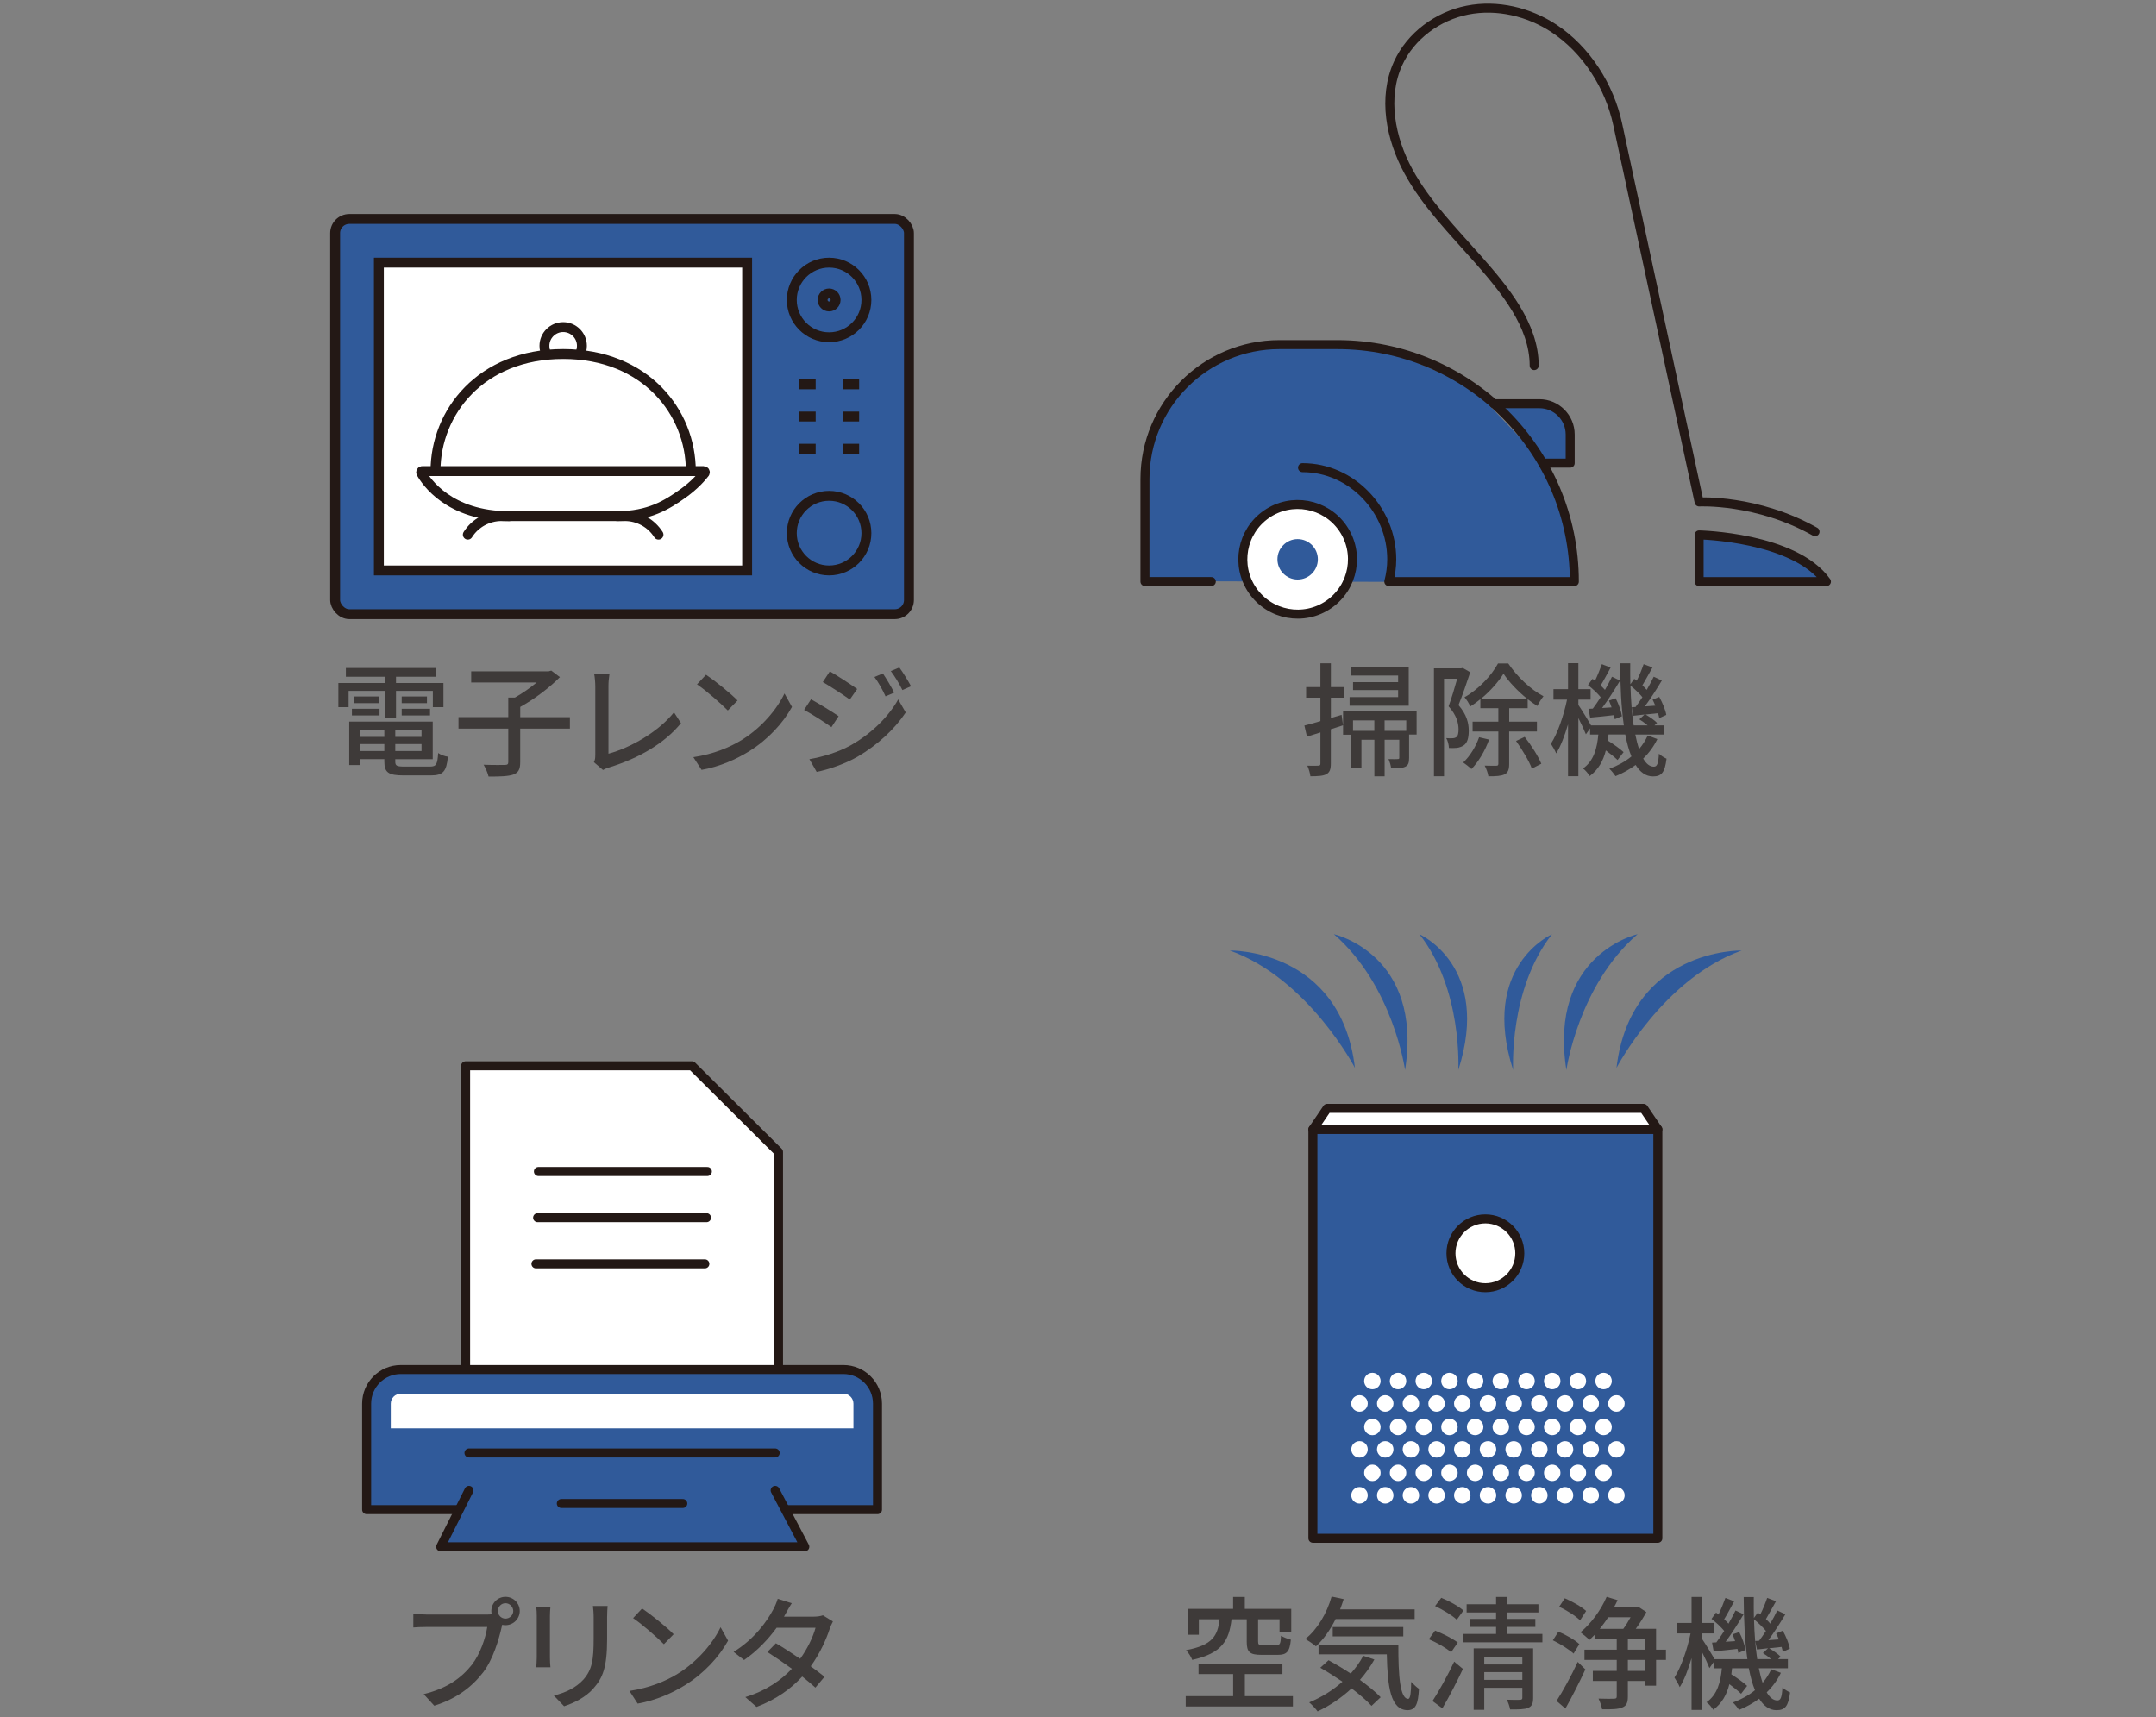 <?xml version="1.0" encoding="UTF-8"?><svg id="_レイヤー_2" xmlns="http://www.w3.org/2000/svg" viewBox="0 0 560 446"><rect x="0" y="0" width="560" height="446" fill="#808080" stroke="none"/><defs><style>.cls-1,.cls-2,.cls-3,.cls-4,.cls-5,.cls-6,.cls-7,.cls-8,.cls-9,.cls-10{stroke:#231815;}.cls-1,.cls-3,.cls-4,.cls-5,.cls-6,.cls-9,.cls-10{stroke-linejoin:round;}.cls-1,.cls-11,.cls-5,.cls-9{fill:#305a9a;}.cls-1,.cls-4,.cls-5,.cls-6,.cls-7,.cls-9,.cls-10{stroke-linecap:round;}.cls-1,.cls-6,.cls-10{stroke-width:2.34px;}.cls-2,.cls-3,.cls-12,.cls-7,.cls-10{fill:none;}.cls-2,.cls-3,.cls-7,.cls-8,.cls-9{stroke-width:2.57px;}.cls-2,.cls-7,.cls-8{stroke-miterlimit:10;}.cls-13,.cls-4,.cls-6,.cls-8{fill:#fff;}.cls-4,.cls-5{stroke-width:2.34px;}.cls-14{fill:#3e3a39;}</style></defs><g id="_レイヤー_1-2"><g><g><rect class="cls-9" x="87.05" y="56.87" width="149.04" height="102.66" rx="3.68" ry="3.68"/><path class="cls-11" d="M146.67,77.91c32.02,0,48.26,15.66,48.26,15.66h0v-25.35H98.41v25.35h0s16.24-15.66,48.26-15.66Z"/><g><line class="cls-3" x1="211.86" y1="99.83" x2="207.56" y2="99.83"/><line class="cls-3" x1="223.15" y1="99.83" x2="218.85" y2="99.83"/><line class="cls-3" x1="211.86" y1="108.19" x2="207.56" y2="108.19"/><line class="cls-3" x1="223.15" y1="108.19" x2="218.85" y2="108.19"/><line class="cls-3" x1="211.86" y1="116.56" x2="207.56" y2="116.56"/><line class="cls-3" x1="223.15" y1="116.56" x2="218.85" y2="116.56"/></g><rect class="cls-8" x="98.41" y="68.22" width="95.65" height="79.95"/><circle class="cls-2" cx="215.35" cy="138.48" r="9.69"/><circle class="cls-2" cx="215.35" cy="77.91" r="9.69"/><path class="cls-2" d="M217.04,77.91c0-.93-.76-1.69-1.69-1.69s-1.69,.76-1.69,1.69,.76,1.69,1.69,1.69,1.69-.76,1.69-1.69Z"/><g><path class="cls-7" d="M160.29,134.06c8.34,0,12.96-2.95,17.05-5.85,3.09-2.19,4.95-4.4,5.68-5.35,.16-.2,0-.5-.25-.5H109.7c-.24,0-.39,.25-.28,.46,1.2,2.16,7.17,11.25,22.85,11.25"/><path class="cls-7" d="M179.44,122.35c0-15.23-11.74-30.4-33.16-30.4s-33.16,15.17-33.16,30.4"/><path class="cls-7" d="M171.04,138.87h0c-1.9-3-5.21-4.82-8.76-4.82h-32.01c-3.55,0-6.86,1.82-8.76,4.82h0"/><path class="cls-7" d="M150.58,92.12c.36-.68,.57-1.46,.57-2.29,0-2.69-2.18-4.87-4.87-4.87s-4.87,2.18-4.87,4.87c0,.83,.21,1.61,.57,2.29"/></g></g><g><path class="cls-14" d="M99.99,179.46h-9.44v4.22h-2.66v-6.27h12.09v-1.63h-10.14v-2.27h23.29v2.27h-10.27v1.63h12.32v6.27h-2.75v-4.22h-9.57v7.01h-2.88v-7.01Zm11.71,19.65c1.6,0,1.92-.54,2.11-3.52,.61,.45,1.73,.86,2.53,.96-.38,3.87-1.25,4.86-4.48,4.86h-7.01c-3.94,0-5.02-.74-5.02-3.62v-.61h-6.27v1.54h-2.85v-11.29h21.69v9.76h-9.73v.61c0,1.12,.38,1.31,2.37,1.31h6.66Zm-20.29-15.01h7.17v1.73h-7.17v-1.73Zm7.14-3.2v1.73h-6.5v-1.73h6.5Zm-4.99,8.61v1.89h6.27v-1.89h-6.27Zm6.27,5.57v-1.82h-6.27v1.82h6.27Zm9.66-5.57h-6.82v1.89h6.82v-1.89Zm0,5.57v-1.82h-6.82v1.82h6.82Zm1.41-14.18v1.73h-6.56v-1.73h6.56Zm-6.56,3.2h7.36v1.73h-7.36v-1.73Z"/><path class="cls-14" d="M148.02,189.25h-12.9v8.74c0,1.82-.45,2.69-1.79,3.2-1.31,.45-3.46,.54-6.43,.51-.19-.86-.77-2.21-1.28-3.07,2.4,.1,4.8,.06,5.54,.06,.67-.03,.86-.19,.86-.74v-8.7h-12.93v-2.98h12.93v-5.09h1.73c1.95-1.09,4-2.53,5.63-3.9h-16.99v-2.91h20.13l.67-.19,2.24,1.7c-2.72,2.78-6.72,5.76-10.3,7.74v2.66h12.9v2.98Z"/><path class="cls-14" d="M154.62,196.19v-17.89c0-1.02-.13-2.5-.29-3.23h3.97c-.16,.99-.26,2.14-.26,3.2v17.5c5.73-1.54,12.99-5.7,17.02-10.75l1.82,2.82c-4.26,5.22-10.88,9.09-18.65,11.49-.38,.13-.99,.29-1.6,.67l-2.37-2.02c.32-.64,.35-1.12,.35-1.79Z"/><path class="cls-14" d="M192.66,192.19c5.15-3.17,9.15-7.97,11.1-12.06l1.95,3.49c-2.3,4.16-6.24,8.51-11.23,11.58-3.23,1.98-7.3,3.87-12.25,4.77l-2.14-3.3c5.34-.8,9.5-2.59,12.58-4.48Zm-1.09-10.24l-2.53,2.59c-1.66-1.7-5.63-5.18-8-6.78l2.34-2.5c2.24,1.5,6.4,4.83,8.19,6.69Z"/><path class="cls-14" d="M217.82,186.02l-1.86,2.85c-1.66-1.22-5.09-3.39-7.1-4.48l1.79-2.75c2.02,1.09,5.66,3.33,7.17,4.38Zm3.23,7.52c5.34-3.04,9.7-7.33,12.25-11.87l1.95,3.39c-2.88,4.35-7.33,8.45-12.51,11.49-3.23,1.86-7.71,3.39-10.62,3.94l-1.89-3.3c3.55-.61,7.46-1.79,10.82-3.65Zm1.6-14.59l-1.92,2.75c-1.63-1.18-5.06-3.42-7.01-4.54l1.82-2.78c1.98,1.12,5.57,3.49,7.1,4.58Zm9.6,.96l-2.24,.96c-.83-1.82-1.76-3.49-2.88-5.02l2.18-.93c.86,1.25,2.21,3.49,2.94,4.99Zm4.38-1.66l-2.24,.99c-.9-1.82-1.89-3.42-3.01-4.93l2.21-.93c.9,1.18,2.24,3.39,3.04,4.86Z"/></g></g><g><g><polygon class="cls-11" points="382.01 100.24 400.02 119.15 409.37 144.39 409.48 151.29 297.94 150.95 297.94 118.04 301.5 108.56 308.72 98.02 325.63 89.9 358.21 89.9 382.01 100.24"/><g><path class="cls-1" d="M388.03,104.86h11.81c4.42,0,8,3.58,8,8v7.44h-7.01"/><path class="cls-10" d="M338.32,121.47c12.8,0,23.17,11.01,23.17,23.81,0,2-.28,3.94-.76,5.79h48.19c0-34-27.56-61.56-61.56-61.56h-15.03c-19.3,0-34.94,15.64-34.94,34.94v26.61h17.23"/><circle class="cls-6" cx="337.05" cy="145.28" r="14.24" transform="translate(-22.78 217.59) rotate(-34.68)"/><path class="cls-11" d="M337.05,150.53c-2.89,0-5.25-2.36-5.25-5.25s2.36-5.25,5.25-5.25,5.25,2.36,5.25,5.25-2.36,5.25-5.25,5.25Z"/><path class="cls-10" d="M471.44,138.1c-15.06-8.51-30.11-7.72-30.11-7.72,0,0-21.16-98.13-21.16-98.13-2.12-9.83-8.1-19.3-16.53-24.86-6.56-4.33-14.78-6.28-22.49-4.76-7.71,1.52-14.75,6.68-18.01,13.83-4.04,8.87-1.98,19.51,2.69,28.06,4.67,8.55,11.66,15.56,18.1,22.88,6.7,7.62,14.56,16.98,14.56,27.56"/><path class="cls-1" d="M441.33,151.07v-12.13s24.74,.48,33.07,12.13h-33.07Z"/></g></g><g><path class="cls-14" d="M348.46,185.67l.38,2.72c-1.06,.35-2.11,.67-3.17,1.02v8.93c0,1.47-.29,2.27-1.15,2.75-.86,.45-2.11,.54-4.16,.54-.06-.7-.42-1.98-.8-2.75,1.28,.03,2.46,.03,2.82,0,.42,0,.58-.1,.58-.54v-8.1l-3.49,1.09-.67-2.88c1.15-.29,2.59-.67,4.16-1.15v-6.08h-3.71v-2.75h3.71v-6.18h2.72v6.18h3.36v2.75h-3.36v5.28l2.78-.83Zm19.49,5.12h-1.95v6.02c0,1.25-.16,1.92-.99,2.34-.86,.42-1.98,.42-3.68,.42-.06-.74-.38-1.7-.67-2.4,1.09,.03,2.05,.03,2.37,0,.35,0,.42-.1,.42-.38v-4.64h-3.81v9.5h-2.66v-9.5h-3.36v7.26h-2.66v-8.58h-2.11v-6.08h19.1v6.05Zm-2.05-7.49h-15.36v-2.24h12.61v-1.82h-11.71v-2.05h11.71v-1.73h-12.29v-2.24h15.04v10.08Zm-8.93,6.53v-2.72h-5.54v2.72h5.54Zm8.29-2.72h-5.63v2.72h5.63v-2.72Z"/><path class="cls-14" d="M381.87,174.63c-.9,2.69-2.02,6.02-3.04,8.51,2.18,2.53,2.66,4.74,2.66,6.66s-.38,3.17-1.31,3.81c-.48,.32-1.09,.54-1.73,.64-.61,.06-1.38,.06-2.11,.03-.03-.74-.26-1.86-.7-2.56,.67,.06,1.22,.06,1.63,.03,.38,0,.7-.1,.99-.29,.45-.32,.58-1.09,.58-2.02,0-1.6-.51-3.68-2.59-5.98,.8-2.14,1.63-4.99,2.24-7.17h-3.42v25.34h-2.62v-28.03h7.04l.45-.1,1.95,1.12Zm4.9,17.47c-1.02,2.91-2.78,5.82-4.58,7.65-.48-.45-1.54-1.31-2.14-1.7,1.76-1.63,3.26-4.1,4.13-6.56l2.59,.61Zm5.22-2.11v8.42c0,1.44-.26,2.24-1.18,2.72-.93,.45-2.27,.51-4.22,.51-.1-.77-.54-2.02-.96-2.78,1.34,.06,2.62,.03,3.04,.03,.38,0,.51-.13,.51-.51v-8.38h-6.69v-2.56h6.69v-3.49h-4.67v-2.34c-.83,.7-1.73,1.34-2.62,1.89-.29-.74-.96-1.79-1.5-2.4,3.58-1.98,7.04-5.66,8.7-8.77h2.66c2.3,3.42,5.82,6.78,9.15,8.51-.51,.64-1.18,1.7-1.6,2.53-.83-.51-1.66-1.12-2.5-1.76v2.34h-4.8v3.49h7.2v2.56h-7.2Zm4.61-8.54c-2.37-1.92-4.64-4.29-6.08-6.46-1.31,2.08-3.39,4.48-5.79,6.46h11.87Zm-.58,9.95c1.7,2.14,3.55,5.09,4.32,6.98l-2.46,1.25c-.67-1.89-2.5-4.9-4.1-7.17l2.24-1.06Z"/><path class="cls-14" d="M430.48,191.97c-.93,1.92-2.14,3.58-3.68,5.06,.8,1.38,1.73,2.11,2.75,2.11,.86,0,1.18-.7,1.34-3.39,.51,.54,1.41,1.06,1.98,1.31-.45,3.58-1.28,4.61-3.52,4.61-1.86,0-3.33-1.09-4.51-2.98-1.57,1.15-3.3,2.14-5.22,2.91-.35-.51-1.06-1.44-1.6-1.92,2.18-.8,4.1-1.86,5.73-3.2-.67-1.6-1.18-3.52-1.6-5.7h-4.35c-.06,.54-.13,1.06-.19,1.57,1.5,.96,3.2,2.14,4.1,3.01l-1.57,2.05c-.67-.67-1.86-1.63-3.04-2.5-.67,2.69-1.92,4.99-4.19,6.66-.38-.61-1.12-1.57-1.76-1.95,2.85-1.98,3.68-5.31,4-8.83h-2.14v-1.6l-1.09,1.54c-.38-.99-1.18-2.72-1.95-4.22v15.1h-2.69v-13.47c-.86,2.94-1.92,5.73-3.07,7.55-.32-.77-.96-1.89-1.38-2.5,1.73-2.66,3.36-7.39,4.19-11.46h-3.52v-2.72h3.78v-6.75h2.69v6.75h3.17v2.72h-3.17v1.38c.8,1.15,2.66,4.19,3.3,5.31h8.51c-.67-4.67-.93-10.21-.96-16.13h2.62c-.03,1.86,0,3.68,.03,5.44l1.02-1.41c.22,.16,.42,.32,.64,.48,.67-1.31,1.38-3.04,1.79-4.29l2.3,.86c-.9,1.57-1.86,3.36-2.62,4.64,.42,.42,.83,.8,1.12,1.18,.7-1.22,1.34-2.4,1.82-3.42l2.11,.99c-1.31,2.18-2.94,4.74-4.42,6.72l2.72-.19c-.22-.54-.45-1.09-.7-1.57l1.73-.7c.83,1.5,1.63,3.42,1.82,4.67l-1.82,.83c-.06-.38-.19-.83-.32-1.28-1.12,.13-2.21,.22-3.23,.35,1.06,.61,2.34,1.5,2.98,2.18l-.67,.64h2.56v2.37h-7.55c.29,1.41,.61,2.69,.99,3.78,.93-1.09,1.66-2.27,2.24-3.52l2.5,.93Zm-16.77-7.9c.67-.86,1.34-1.89,2.05-2.98-.8-.99-2.14-2.24-3.3-3.14l1.18-1.63c.22,.16,.42,.32,.64,.51,.67-1.38,1.34-3.07,1.79-4.32l2.27,.9c-.86,1.57-1.79,3.36-2.59,4.64,.42,.38,.8,.8,1.12,1.15,.7-1.22,1.34-2.4,1.82-3.42l2.11,.99c-1.38,2.3-3.1,5.02-4.67,7.13l2.46-.16c-.19-.61-.45-1.22-.67-1.76l1.73-.61c.77,1.47,1.47,3.46,1.63,4.67l-1.86,.77c-.03-.32-.13-.67-.22-1.06-2.21,.26-4.29,.48-6.18,.64l-.42-2.27,1.09-.06Zm11.1-.42c.58-.74,1.18-1.63,1.79-2.56-.77-.93-1.98-2.11-3.1-3.01,.1,3.84,.38,7.33,.83,10.33h3.62c-.64-.54-1.44-1.15-2.14-1.57l1.34-1.25-2.88,.32-.45-2.21,.99-.06Z"/></g></g><g><g><polyline class="cls-6" points="202.21 355.73 202.21 299.21 179.73 276.84 120.94 276.84 120.94 355.73"/><path class="cls-1" d="M204.45,392.12h23.47v-27.53c0-4.89-3.97-8.86-8.86-8.86H104.09c-4.89,0-8.86,3.97-8.86,8.86v27.53h24.08"/><line class="cls-10" x1="139.64" y1="316.29" x2="183.51" y2="316.29"/><line class="cls-10" x1="139.21" y1="328.28" x2="183.08" y2="328.28"/><line class="cls-10" x1="139.85" y1="304.29" x2="183.73" y2="304.29"/><line class="cls-10" x1="121.81" y1="377.4" x2="201.34" y2="377.4"/><polyline class="cls-1" points="201.34 387.12 209.04 401.77 161.71 401.77 161.79 401.77 114.46 401.77 121.81 387.12"/><line class="cls-10" x1="145.8" y1="390.53" x2="177.35" y2="390.53"/><path class="cls-13" d="M219.06,362H104.09c-1.43,0-2.59,1.16-2.59,2.59v6.41h120.17v-6.41c0-1.43-1.16-2.59-2.59-2.59Z"/></g><g><path class="cls-14" d="M131.29,414.77c2.05,0,3.71,1.66,3.71,3.68s-1.66,3.68-3.71,3.68c-.29,0-.58-.03-.86-.1-.03,.19-.1,.42-.13,.61-.74,3.26-2.21,8.32-4.8,11.74-2.91,3.78-6.91,6.85-12.7,8.67l-2.75-3.01c6.24-1.54,9.86-4.29,12.51-7.62,2.18-2.82,3.55-6.91,4-9.82h-15.74c-1.34,0-2.62,.06-3.46,.13v-3.58c.9,.1,2.4,.22,3.46,.22h15.52c.38,0,.86,0,1.38-.06-.06-.29-.1-.58-.1-.86,0-2.02,1.63-3.68,3.68-3.68Zm0,5.66c1.09,0,2.02-.9,2.02-1.98s-.93-2.02-2.02-2.02-1.98,.93-1.98,2.02,.9,1.98,1.98,1.98Z"/><path class="cls-14" d="M142.84,419.76v10.72c0,.83,.06,1.95,.13,2.59h-3.68c.03-.54,.13-1.66,.13-2.59v-10.72c0-.58-.03-1.7-.13-2.37h3.68c-.06,.67-.13,1.47-.13,2.37Zm14.85,.32v5.7c0,7.33-1.15,10.05-3.52,12.74-2.08,2.43-5.31,3.9-7.65,4.67l-2.66-2.78c3.04-.77,5.7-1.98,7.68-4.16,2.24-2.56,2.66-5.06,2.66-10.66v-5.5c0-1.15-.1-2.11-.19-2.94h3.81c-.06,.83-.13,1.79-.13,2.94Z"/><path class="cls-14" d="M176.06,434.73c5.15-3.17,9.15-7.97,11.1-12.06l1.95,3.49c-2.3,4.16-6.24,8.51-11.23,11.58-3.23,1.98-7.3,3.87-12.25,4.77l-2.14-3.3c5.34-.8,9.5-2.59,12.58-4.48Zm-1.09-10.24l-2.53,2.59c-1.66-1.7-5.63-5.18-8-6.78l2.34-2.5c2.24,1.5,6.4,4.83,8.19,6.69Z"/><path class="cls-14" d="M203.99,419.28c-.13,.22-.22,.42-.35,.64h7.71c.9,0,1.79-.13,2.4-.35l2.59,1.6c-.29,.54-.64,1.34-.86,1.98-.9,2.78-2.56,6.4-4.9,9.66,1.34,.96,2.59,1.92,3.58,2.72l-2.37,2.82c-.9-.83-2.11-1.82-3.42-2.88-2.85,3.1-6.66,5.92-11.87,7.9l-2.91-2.56c5.47-1.66,9.34-4.45,12.1-7.36-2.21-1.6-4.51-3.17-6.37-4.35l2.21-2.27c1.92,1.12,4.16,2.56,6.3,4.03,1.89-2.59,3.39-5.73,4-8.06h-10.11c-2.11,2.91-5.02,6.02-8.45,8.38l-2.72-2.11c5.54-3.42,8.7-8.06,10.24-10.91,.38-.67,.96-1.95,1.22-2.88l3.65,1.15c-.64,.96-1.31,2.21-1.66,2.85Z"/></g></g><g><g><g><path class="cls-11" d="M419.87,277.38s12.1-23.2,32.51-30.49c0,0-28.83-.59-32.51,30.49Z"/><path class="cls-11" d="M406.85,277.94s3.07-21.93,18.5-35.29c0,0-23.23,5.18-18.5,35.29Z"/><path class="cls-11" d="M393.02,277.94s-1.16-20.95,10.09-35.26c0,0-18.75,8.21-10.09,35.26Z"/></g><g><path class="cls-11" d="M351.93,277.38s-12.1-23.2-32.51-30.49c0,0,28.83-.59,32.51,30.49Z"/><path class="cls-11" d="M364.95,277.94s-3.07-21.93-18.5-35.29c0,0,23.23,5.18,18.5,35.29Z"/><path class="cls-11" d="M378.78,277.94s1.16-20.95-10.09-35.26c0,0,18.75,8.21,10.09,35.26Z"/></g></g><g><g><path class="cls-14" d="M335.82,440.56v2.69h-27.84v-2.69h12.32v-5.73h-8.99v-2.66h21.79v2.66h-9.76v5.73h12.48Zm-15.94-19.97c-.64,5.5-2.43,8.83-10.21,10.56-.26-.77-1.02-1.92-1.6-2.53,6.88-1.28,8.22-3.74,8.7-8.03h-5.38v4.03h-2.91v-6.72h11.81v-3.1h3.04v3.1h12.06v6.05h-3.04v-3.36h-5.57v5.79c0,.8,.19,.93,1.25,.93h3.55c.86,0,1.06-.35,1.15-2.43,.61,.38,1.79,.83,2.56,1.02-.29,3.14-1.09,3.94-3.39,3.94h-4.26c-3.1,0-3.81-.77-3.81-3.42v-5.82h-3.97Z"/><path class="cls-14" d="M346.92,420.53c-1.41,2.85-3.17,5.31-5.12,7.1-.61-.54-1.98-1.47-2.75-1.92,3.1-2.46,5.57-6.59,6.82-11.01l3.14,.67c-.29,.9-.61,1.79-.93,2.66h19.36v2.5h-20.51Zm10.05,10.53c-1.06,1.92-2.34,3.68-3.74,5.28,2.14,1.57,4.1,3.14,5.38,4.51l-2.37,2.24c-1.22-1.34-3.07-2.94-5.18-4.54-2.62,2.46-5.66,4.48-8.83,5.98-.42-.61-1.54-1.79-2.18-2.34,3.17-1.31,6.14-3.14,8.64-5.38-1.92-1.31-3.9-2.56-5.76-3.62l2.14-1.95c1.82,.99,3.84,2.18,5.76,3.46,1.28-1.41,2.37-2.94,3.26-4.61l2.88,.96Zm6.24-3.87c-.03,7.97,.42,14.08,2.56,14.08,.58-.03,.74-1.79,.77-4.42,.61,.64,1.38,1.38,2.02,1.82-.22,3.97-.83,5.5-2.94,5.54-4.45-.03-5.22-6.05-5.41-14.5h-17.73v-2.53h20.73Zm-17.05-2.14v-2.43h18.33v2.43h-18.33Z"/><path class="cls-14" d="M376.91,429.17c-1.22-1.09-3.74-2.53-5.79-3.39l1.63-2.24c1.98,.77,4.58,2.08,5.89,3.1l-1.73,2.53Zm-4.83,12.67c1.6-2.46,3.9-6.56,5.63-10.24l2.27,1.89c-1.57,3.36-3.55,7.2-5.34,10.24l-2.56-1.89Zm6.3-21.12c-1.15-1.12-3.65-2.62-5.63-3.55l1.6-2.14c2.02,.8,4.51,2.18,5.76,3.3l-1.73,2.4Zm22.24,3.68v2.18h-20.7v-2.18h8.67v-1.82h-6.82v-2.08h6.82v-1.66h-7.65v-2.14h7.65v-1.89h2.94v1.89h8.06v2.14h-8.06v1.66h7.26v2.08h-7.26v1.82h9.09Zm-2.4,16.64c0,1.38-.29,2.14-1.28,2.56-.96,.42-2.46,.42-4.7,.42-.1-.7-.51-1.86-.86-2.53,1.5,.06,3.04,.06,3.42,.03,.45-.03,.61-.13,.61-.54v-2.59h-9.89v5.73h-2.75v-15.97h15.45v12.89Zm-12.7-10.65v1.95h9.89v-1.95h-9.89Zm9.89,5.95v-2.02h-9.89v2.02h9.89Z"/><path class="cls-14" d="M408.72,429.52c-1.15-1.09-3.52-2.56-5.38-3.46l1.44-2.24c1.86,.77,4.26,2.11,5.44,3.23l-1.5,2.46Zm-4.42,12.29c1.57-2.43,3.84-6.53,5.5-10.14l1.98,1.95c-1.54,3.33-3.49,7.17-5.18,10.17l-2.3-1.98Zm6.11-20.93c-1.15-1.15-3.52-2.66-5.44-3.52l1.47-2.21c1.89,.8,4.35,2.18,5.54,3.3l-1.57,2.43Zm22.3,10.27h-2.56v6.69h-2.91v-1.22h-4.42v4.03c0,1.6-.35,2.43-1.44,2.85-1.06,.48-2.75,.51-5.25,.48-.13-.77-.54-1.98-.93-2.78,1.76,.06,3.55,.06,4.03,.03,.54-.03,.7-.13,.7-.61v-4h-6.21v-2.62h6.21v-2.85h-8.38v-2.66h8.38v-2.78h-5.76v-1.06c-.45,.45-.9,.9-1.31,1.31-.54-.54-1.7-1.5-2.37-1.98,2.69-2.18,5.31-5.7,6.82-9.21l2.85,.86c-.29,.64-.61,1.25-.96,1.89h5.89l.51-.13,2.02,1.34c-.74,1.38-1.73,2.98-2.75,4.35h5.28v5.41h2.56v2.66Zm-15.01-11.07c-.67,1.06-1.44,2.08-2.18,3.01h6.11c.64-.86,1.34-1.98,1.89-3.01h-5.82Zm5.12,8.42h4.42v-2.78h-4.42v2.78Zm4.42,2.66h-4.42v2.85h4.42v-2.85Z"/><path class="cls-14" d="M462.57,434.51c-.93,1.92-2.14,3.58-3.68,5.06,.8,1.38,1.73,2.11,2.75,2.11,.86,0,1.18-.7,1.34-3.39,.51,.54,1.41,1.06,1.98,1.31-.45,3.58-1.28,4.61-3.52,4.61-1.86,0-3.33-1.09-4.51-2.98-1.57,1.15-3.3,2.14-5.22,2.91-.35-.51-1.06-1.44-1.6-1.92,2.18-.8,4.1-1.86,5.73-3.2-.67-1.6-1.18-3.52-1.6-5.7h-4.35c-.06,.54-.13,1.06-.19,1.57,1.5,.96,3.2,2.14,4.1,3.01l-1.57,2.05c-.67-.67-1.86-1.63-3.04-2.5-.67,2.69-1.92,4.99-4.19,6.66-.38-.61-1.12-1.57-1.76-1.95,2.85-1.98,3.68-5.31,4-8.83h-2.14v-1.6l-1.09,1.54c-.38-.99-1.18-2.72-1.95-4.22v15.1h-2.69v-13.47c-.86,2.94-1.92,5.73-3.07,7.55-.32-.77-.96-1.89-1.38-2.5,1.73-2.66,3.36-7.39,4.19-11.46h-3.52v-2.72h3.78v-6.75h2.69v6.75h3.17v2.72h-3.17v1.38c.8,1.15,2.66,4.19,3.3,5.31h8.51c-.67-4.67-.93-10.21-.96-16.13h2.62c-.03,1.86,0,3.68,.03,5.44l1.02-1.41c.22,.16,.42,.32,.64,.48,.67-1.31,1.38-3.04,1.79-4.29l2.3,.86c-.9,1.57-1.86,3.36-2.62,4.64,.42,.42,.83,.8,1.12,1.18,.7-1.22,1.34-2.4,1.82-3.42l2.11,.99c-1.31,2.18-2.94,4.74-4.42,6.72l2.72-.19c-.22-.54-.45-1.09-.7-1.57l1.73-.7c.83,1.5,1.63,3.42,1.82,4.67l-1.82,.83c-.06-.38-.19-.83-.32-1.28-1.12,.13-2.21,.22-3.23,.35,1.06,.61,2.34,1.5,2.98,2.18l-.67,.64h2.56v2.37h-7.55c.29,1.41,.61,2.69,.99,3.78,.93-1.09,1.66-2.27,2.24-3.52l2.5,.93Zm-16.77-7.9c.67-.86,1.34-1.89,2.05-2.98-.8-.99-2.14-2.24-3.3-3.14l1.18-1.63c.22,.16,.42,.32,.64,.51,.67-1.38,1.34-3.07,1.79-4.32l2.27,.9c-.86,1.57-1.79,3.36-2.59,4.64,.42,.38,.8,.8,1.12,1.15,.7-1.22,1.34-2.4,1.82-3.42l2.11,.99c-1.38,2.3-3.1,5.02-4.67,7.13l2.46-.16c-.19-.61-.45-1.22-.67-1.76l1.73-.61c.77,1.47,1.47,3.46,1.63,4.67l-1.86,.77c-.03-.32-.13-.67-.22-1.06-2.21,.26-4.29,.48-6.18,.64l-.42-2.27,1.09-.06Zm11.1-.42c.58-.74,1.18-1.63,1.79-2.56-.77-.93-1.98-2.11-3.1-3.01,.1,3.84,.38,7.33,.83,10.33h3.62c-.64-.54-1.44-1.15-2.14-1.57l1.34-1.25-2.88,.32-.45-2.21,.99-.06Z"/></g><rect class="cls-5" x="341.01" y="293.35" width="89.6" height="106.21"/><polygon class="cls-4" points="430.61 293.35 341.01 293.35 344.72 287.89 426.9 287.89 430.61 293.35"/><circle class="cls-4" cx="385.81" cy="325.54" r="8.94"/><g><g><circle class="cls-13" cx="353.12" cy="388.4" r="2.14"/><circle class="cls-13" cx="359.8" cy="388.4" r="2.14"/><circle class="cls-13" cx="366.47" cy="388.4" r="2.14"/><circle class="cls-13" cx="373.14" cy="388.4" r="2.14"/><circle class="cls-13" cx="379.81" cy="388.4" r="2.14"/><circle class="cls-13" cx="386.49" cy="388.4" r="2.14"/><circle class="cls-13" cx="393.16" cy="388.4" r="2.14"/><circle class="cls-13" cx="399.83" cy="388.4" r="2.14"/><circle class="cls-13" cx="406.5" cy="388.4" r="2.14"/><circle class="cls-13" cx="413.18" cy="388.4" r="2.14"/><circle class="cls-13" cx="419.85" cy="388.4" r="2.14"/></g><g><circle class="cls-13" cx="356.46" cy="382.57" r="2.14"/><circle class="cls-13" cx="363.13" cy="382.57" r="2.14"/><circle class="cls-13" cx="369.81" cy="382.57" r="2.14"/><circle class="cls-13" cx="376.48" cy="382.57" r="2.14"/><circle class="cls-13" cx="383.15" cy="382.57" r="2.14"/><circle class="cls-13" cx="389.82" cy="382.57" r="2.14"/><circle class="cls-13" cx="396.5" cy="382.57" r="2.14"/><circle class="cls-13" cx="403.17" cy="382.57" r="2.14"/><circle class="cls-13" cx="409.84" cy="382.57" r="2.14"/><circle class="cls-13" cx="416.51" cy="382.57" r="2.14"/></g><g><circle class="cls-13" cx="353.12" cy="376.47" r="2.14"/><circle class="cls-13" cx="359.8" cy="376.47" r="2.14"/><circle class="cls-13" cx="366.47" cy="376.47" r="2.14"/><circle class="cls-13" cx="373.14" cy="376.47" r="2.14"/><circle class="cls-13" cx="379.81" cy="376.47" r="2.14"/><circle class="cls-13" cx="386.49" cy="376.47" r="2.14"/><circle class="cls-13" cx="393.16" cy="376.47" r="2.14"/><circle class="cls-13" cx="399.83" cy="376.47" r="2.14"/><circle class="cls-13" cx="406.5" cy="376.47" r="2.14"/><circle class="cls-13" cx="413.18" cy="376.47" r="2.14"/><circle class="cls-13" cx="419.85" cy="376.47" r="2.14"/></g><g><circle class="cls-13" cx="356.46" cy="370.65" r="2.14"/><circle class="cls-13" cx="363.13" cy="370.65" r="2.14"/><circle class="cls-13" cx="369.81" cy="370.65" r="2.14"/><circle class="cls-13" cx="376.48" cy="370.65" r="2.14"/><circle class="cls-13" cx="383.15" cy="370.65" r="2.14"/><circle class="cls-13" cx="389.82" cy="370.65" r="2.14"/><circle class="cls-13" cx="396.5" cy="370.65" r="2.14"/><circle class="cls-13" cx="403.17" cy="370.65" r="2.14"/><circle class="cls-13" cx="409.84" cy="370.65" r="2.14"/><circle class="cls-13" cx="416.51" cy="370.65" r="2.14"/></g><g><circle class="cls-13" cx="353.12" cy="364.54" r="2.14"/><circle class="cls-13" cx="359.8" cy="364.54" r="2.14"/><circle class="cls-13" cx="366.47" cy="364.54" r="2.14"/><circle class="cls-13" cx="373.14" cy="364.54" r="2.14"/><circle class="cls-13" cx="379.81" cy="364.54" r="2.14"/><circle class="cls-13" cx="386.49" cy="364.54" r="2.14"/><circle class="cls-13" cx="393.16" cy="364.54" r="2.14"/><circle class="cls-13" cx="399.83" cy="364.54" r="2.14"/><circle class="cls-13" cx="406.5" cy="364.54" r="2.14"/><circle class="cls-13" cx="413.18" cy="364.54" r="2.14"/><circle class="cls-13" cx="419.85" cy="364.54" r="2.14"/></g><g><circle class="cls-13" cx="356.46" cy="358.72" r="2.14"/><circle class="cls-13" cx="363.13" cy="358.72" r="2.14"/><circle class="cls-13" cx="369.81" cy="358.72" r="2.14"/><circle class="cls-13" cx="376.48" cy="358.72" r="2.14"/><circle class="cls-13" cx="383.15" cy="358.72" r="2.14"/><circle class="cls-13" cx="389.82" cy="358.72" r="2.14"/><circle class="cls-13" cx="396.5" cy="358.72" r="2.14"/><circle class="cls-13" cx="403.17" cy="358.72" r="2.14"/><circle class="cls-13" cx="409.84" cy="358.72" r="2.14"/><circle class="cls-13" cx="416.51" cy="358.72" r="2.14"/></g></g></g></g><rect class="cls-12" width="560" height="446"/></g></svg>